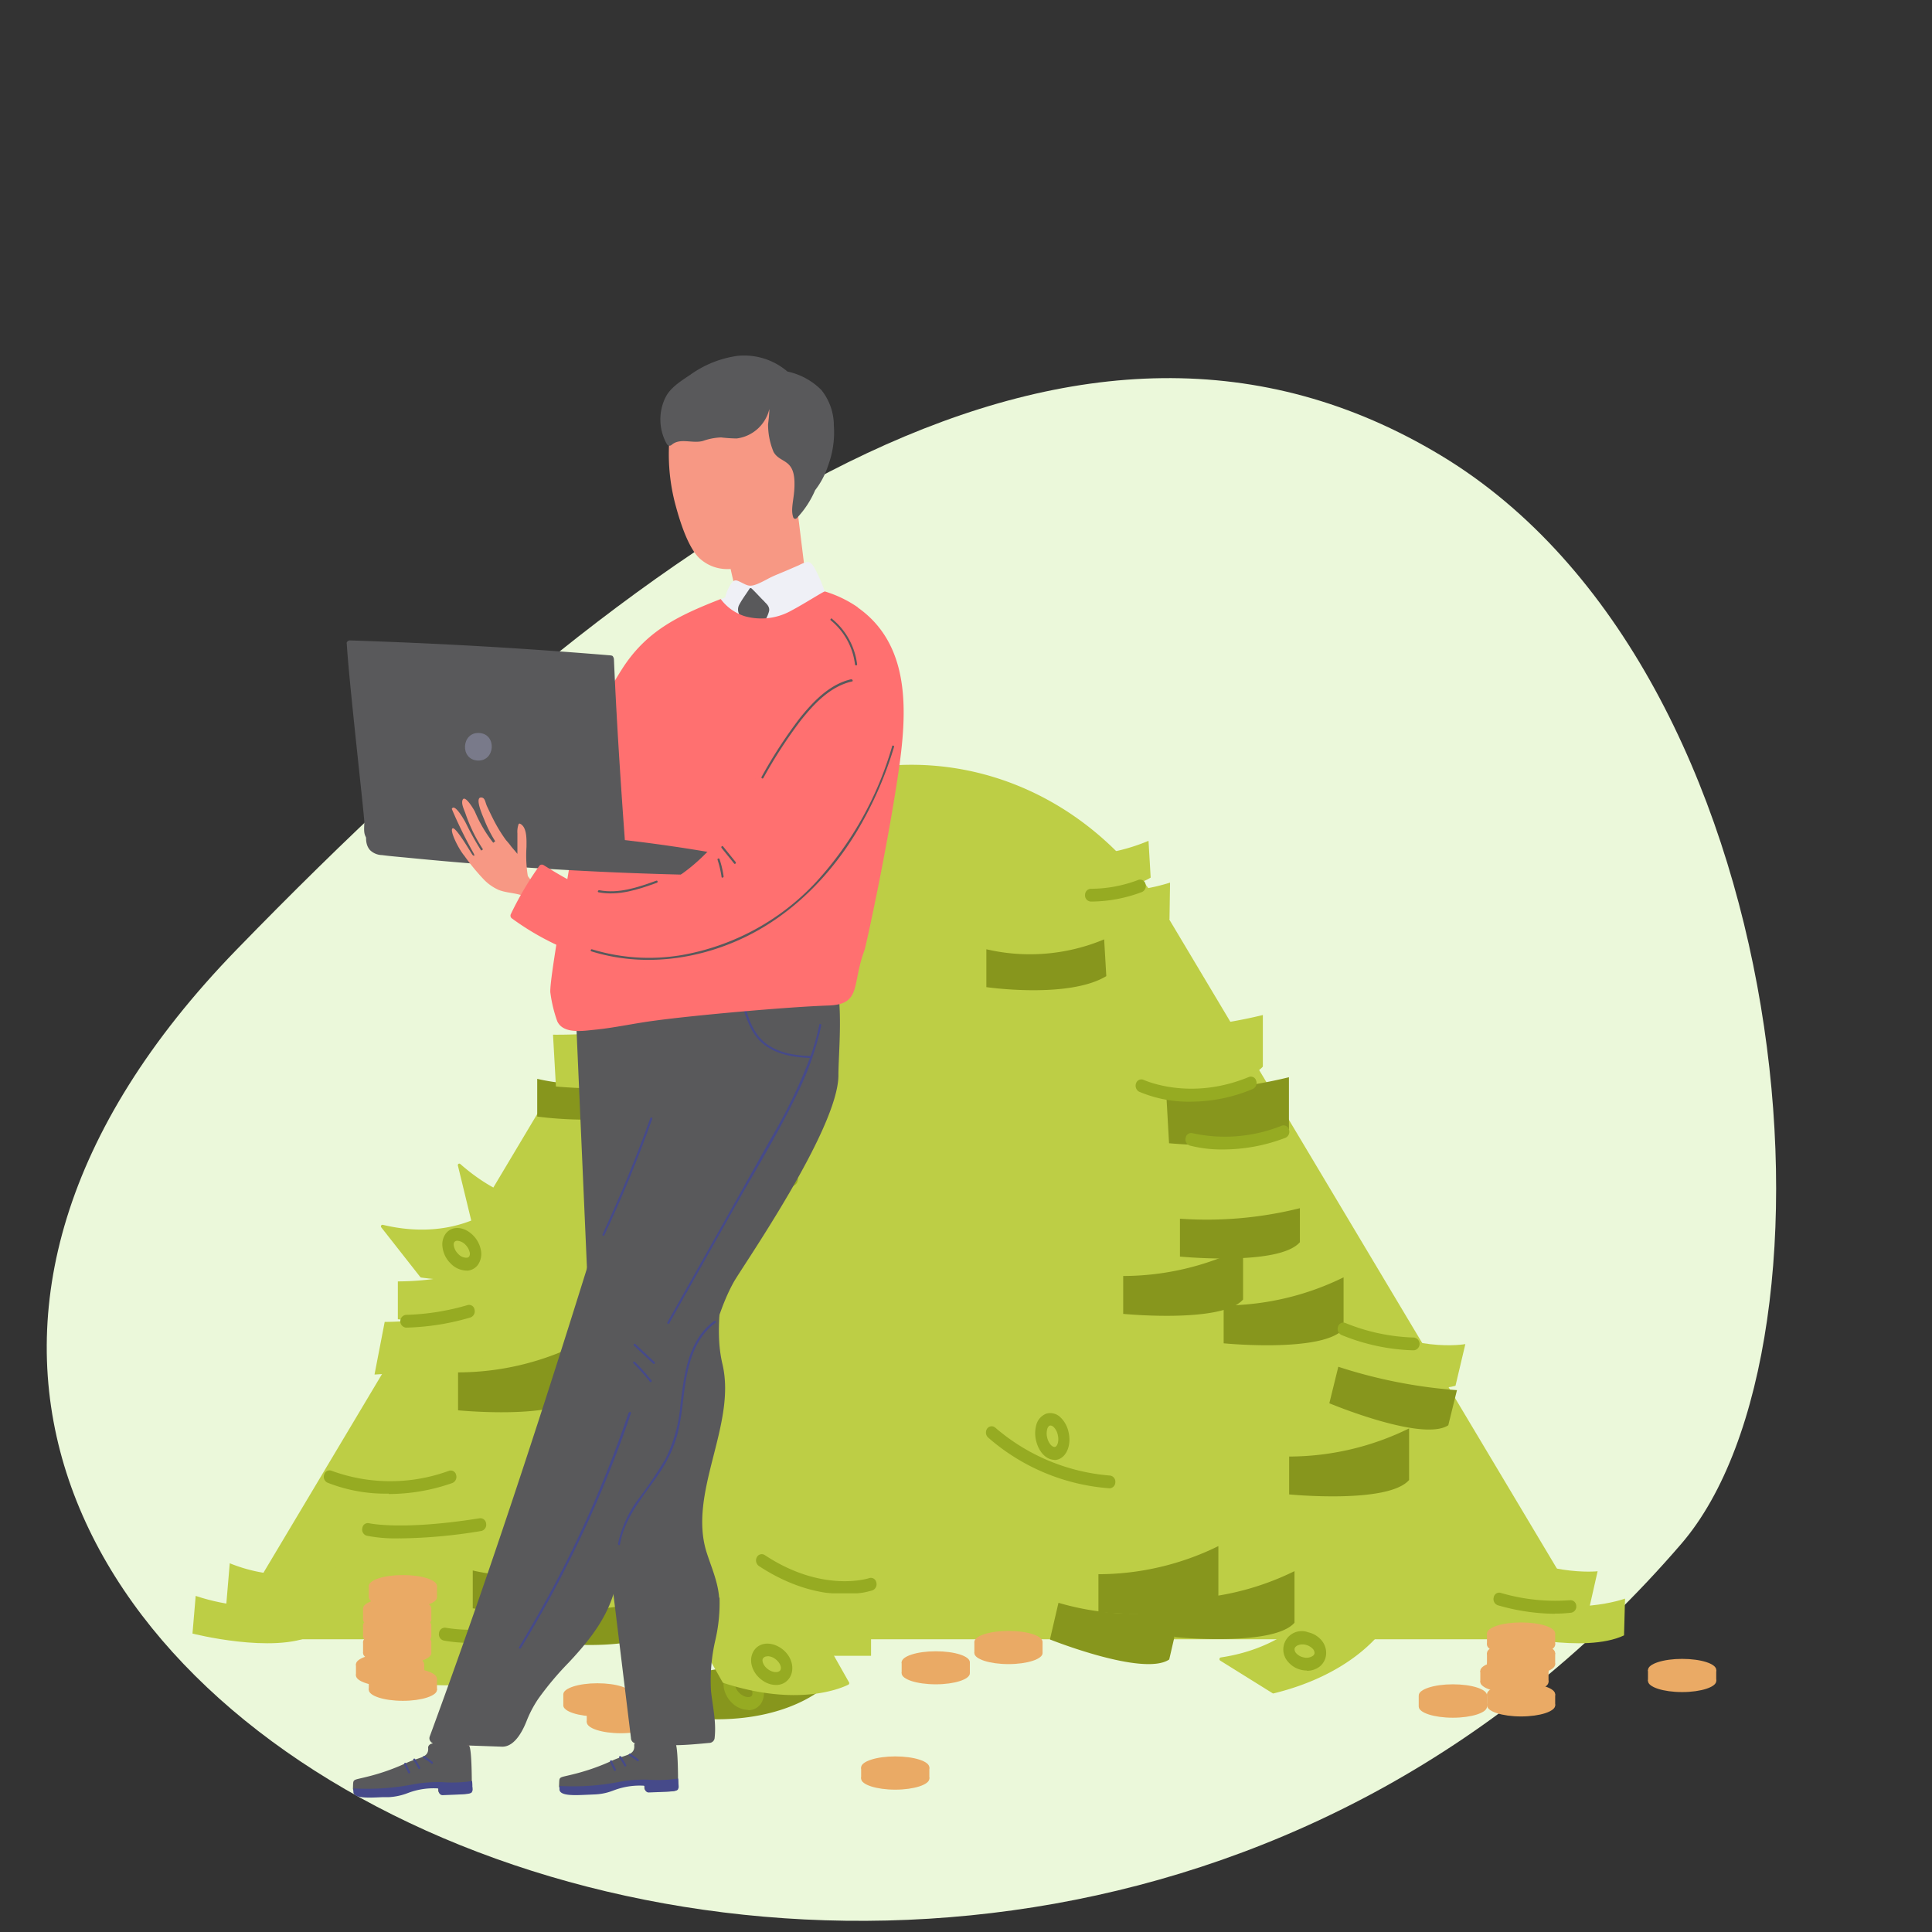 <svg id="Layer_1" data-name="Layer 1" xmlns="http://www.w3.org/2000/svg" viewBox="0 0 351 351"><rect x="0" y="0" width="351" height="351" fill="#333333" stroke="none"/><defs><style>.cls-1{fill:#ebf8da;}.cls-2{fill:#bdce45;}.cls-3{fill:#96ab22;}.cls-4{fill:#87961d;}.cls-5{fill:#eaaa65;}.cls-6{fill:#f79884;}.cls-7{fill:#59595b;}.cls-8{fill:#464a8a;}.cls-9{fill:#eff0f6;}.cls-10{fill:#ff7070;}.cls-11{fill:#797a8a;}</style></defs><title>finanzen_illustrations_2019_48</title><path class="cls-1" d="M305.45,280.48c31.32-36.37,21.76-158.27-43.63-197.71S122.1,91.09,43,172.51C-85.15,304.41,175.45,431.48,305.45,280.48Z"/><path class="cls-2" d="M118.77,166.92,42.33,295a1.83,1.83,0,0,0,1.34,2.82H287.5a1.83,1.83,0,0,0,1.34-2.82l-76.44-128c-22.33-37.41-71.3-37.41-93.63,0Z"/><path class="cls-3" d="M72.7,279.48a27.33,27.33,0,0,1-6.09-.48,1.15,1.15,0,0,1-.78-1.38,1,1,0,0,1,1.22-.88c.06,0,5.93,1.36,20.11-.91a1.06,1.06,0,0,1,1.16,1,1.15,1.15,0,0,1-.87,1.31,94.85,94.85,0,0,1-14.75,1.35Z"/><path class="cls-3" d="M153.42,289.62c-3.76,0-9.29-1-15.56-5.12a1.25,1.25,0,0,1-.36-1.59,1,1,0,0,1,1.41-.41c10.55,7,18.94,4.23,19,4.21a1,1,0,0,1,1.29.76,1.19,1.19,0,0,1-.67,1.45,16.5,16.5,0,0,1-5.13.7Z"/><path class="cls-3" d="M201.58,270.39a37.66,37.66,0,0,1-22.09-9.25,1.25,1.25,0,0,1-.12-1.63,1,1,0,0,1,1.45-.14,36.27,36.27,0,0,0,20.81,8.7,1.12,1.12,0,0,1,1,1.22,1.1,1.1,0,0,1-1,1.1Z"/><polygon class="cls-2" points="158.25 289.47 158.25 300.82 137.25 300.82 137.25 289.47 158.25 289.47 158.25 289.47"/><path class="cls-4" d="M105,244.23v9.37c-3.8,4.39-21.78,2.62-21.78,2.62v-6.89a49.45,49.45,0,0,0,21.78-5.1Z"/><path class="cls-4" d="M256,259.51v9.37c-3.8,4.39-21.79,2.62-21.79,2.62v-6.88A49.56,49.56,0,0,0,256,259.51Z"/><path class="cls-4" d="M225.84,226.71v9.38c-3.8,4.38-21.78,2.61-21.78,2.61v-6.88a49.49,49.49,0,0,0,21.78-5.11Z"/><path class="cls-4" d="M244.1,232.06v9.38c-3.81,4.38-21.79,2.61-21.79,2.61v-6.88a49.56,49.56,0,0,0,21.79-5.11Z"/><path class="cls-4" d="M200.6,170.67l.39,6.67c-6.87,4.16-21.79,2-21.79,2v-6.88a34.9,34.9,0,0,0,21.4-1.8Z"/><path class="cls-4" d="M119,194.18l.39,6.67c-6.87,4.16-21.79,2-21.79,2V196a34.81,34.81,0,0,0,21.4-1.8Z"/><path class="cls-4" d="M120,289.62l.39,6.68c-6.87,4.15-21.79,2-21.79,2v-6.88a34.81,34.81,0,0,0,21.4-1.8Z"/><path class="cls-4" d="M107.29,283.53l.39,6.67c-6.87,4.16-21.79,2-21.79,2v-6.88a34.81,34.81,0,0,0,21.4-1.8Z"/><path class="cls-2" d="M208.66,152.77l.39,6.67c-6.87,4.15-21.79,2-21.79,2v-6.89a34.86,34.86,0,0,0,21.4-1.79Z"/><path class="cls-2" d="M212.57,160.33l-.1,6.69c-7.15,3.51-21.86,0-21.86,0l.51-6.86a34.65,34.65,0,0,0,21.45.19Z"/><path class="cls-2" d="M154.9,141.17l.39,6.68c-6.87,4.15-21.78,2-21.78,2V143a34.79,34.79,0,0,0,21.39-1.8Z"/><path class="cls-2" d="M145.55,148.15l.39,6.67c-6.87,4.16-21.78,2-21.78,2V150a34.79,34.79,0,0,0,21.39-1.8Z"/><path class="cls-2" d="M266.22,244.19l-1.79,7.57c-7.88,2.25-21.36-5.36-21.36-5.36l2.23-7.67c10.82,7.32,20.92,5.46,20.92,5.46Z"/><path class="cls-2" d="M290.25,285.46l-1.47,6.48c-7.68,1.56-21.27-5.69-21.27-5.69l1.9-6.54c10.95,6.88,20.84,5.75,20.84,5.75Z"/><path class="cls-2" d="M295.23,290.43l-.18,6.68c-7.19,3.41-21.85-.33-21.85-.33l.58-6.84c12,4,21.45.49,21.45.49Z"/><path class="cls-2" d="M57,290.43l-.18,6.68c-7.19,3.41-21.85-.33-21.85-.33l.58-6.84c12,4,21.45.49,21.45.49Z"/><path class="cls-2" d="M63.23,284.09l-.31,8.21c-7.27,4.35-21.89.13-21.89.13l.71-8.42a28.85,28.85,0,0,0,21.49.08Z"/><path class="cls-4" d="M214.52,292.42l-2.1,9.07c-4.66,3.17-21.67-3.64-21.67-3.64l1.55-6.66a48.55,48.55,0,0,0,22.22,1.23Z"/><path class="cls-4" d="M235.18,285.44v9.37c-3.8,4.39-21.78,2.62-21.78,2.62v-6.89a49.45,49.45,0,0,0,21.78-5.1Z"/><path class="cls-4" d="M221.35,280.88v9.38c-3.81,4.38-21.79,2.61-21.79,2.61V286a49.56,49.56,0,0,0,21.79-5.11Z"/><path class="cls-2" d="M94.07,227.69v9.38c-3.8,4.38-21.79,2.61-21.79,2.61V232.8a49.4,49.4,0,0,0,21.79-5.11Z"/><path class="cls-2" d="M91.67,235.05v9.38c-3.8,4.38-23.63,5.29-23.63,5.29l1.85-9.56a49.49,49.49,0,0,0,21.78-5.11Z"/><path class="cls-2" d="M122.78,185.4v9.38c-3.8,4.39-21.78,2.61-21.78,2.61l-.53-9.41a91.5,91.5,0,0,0,22.31-2.58Z"/><path class="cls-2" d="M229.43,184.41v9.37c-3.8,4.39-21.78,2.61-21.78,2.61l-.53-9.41a91.79,91.79,0,0,0,22.31-2.57Z"/><path class="cls-4" d="M234.17,195.71v9.38c-3.8,4.38-21.78,2.61-21.78,2.61l-.53-9.41a91.5,91.5,0,0,0,22.31-2.58Z"/><path class="cls-4" d="M236.16,219.5v6.18c-3.8,4.38-21.79,2.61-21.79,2.61v-6.88a69.78,69.78,0,0,0,21.79-1.91Z"/><path class="cls-4" d="M264.7,252.54l-1.58,6.4c-4.7,3.08-21.61-4-21.61-4l1.63-6.63a91.27,91.27,0,0,0,21.56,4.25Z"/><path class="cls-3" d="M73.74,241.2a1.17,1.17,0,0,1,0-2.32,43.69,43.69,0,0,0,11.19-1.77,1,1,0,0,1,1.28.81,1.19,1.19,0,0,1-.73,1.43,44.77,44.77,0,0,1-11.74,1.85Z"/><path class="cls-3" d="M70.61,271.36a28.67,28.67,0,0,1-11.13-2,1.19,1.19,0,0,1-.57-1.5,1,1,0,0,1,1.34-.65,31,31,0,0,0,21.32,0,1,1,0,0,1,1.3.76,1.21,1.21,0,0,1-.69,1.46,35,35,0,0,1-11.57,2Z"/><path class="cls-3" d="M124.81,221.82a19.87,19.87,0,0,1-2.3-.12,1.16,1.16,0,0,1-.89-1.3,1.06,1.06,0,0,1,1.15-1c.1,0,10,1.3,20.61-6.14a1,1,0,0,1,1.42.36,1.26,1.26,0,0,1-.32,1.61,34.55,34.55,0,0,1-19.67,6.6Z"/><path class="cls-2" d="M98.5,228l-7.29-9.28a.24.24,0,0,0-.36,0c-1.24,1.07-8.63,6.83-21.3,3.8a.29.29,0,0,0-.27.48l7.07,9a.27.27,0,0,0,.17.1c13.43,1.9,20.54-2.6,21.93-3.6a.32.32,0,0,0,0-.45Z"/><path class="cls-2" d="M107.44,230.75l-2.91-11.94a.25.25,0,0,0-.3-.21c-1.54.34-10.43,1.85-20.62-7.14a.27.27,0,0,0-.42.3L86,223.32a.36.36,0,0,0,.12.18c11.3,8.36,19.46,7.84,21.1,7.63a.3.3,0,0,0,.22-.38Z"/><path class="cls-3" d="M83.1,225.42a.66.66,0,0,0-.54.22.77.77,0,0,0-.13.54,2.65,2.65,0,0,0,.81,1.62,2,2,0,0,0,1.53.7.61.61,0,0,0,.46-.21,1,1,0,0,0,.1-.79,2.86,2.86,0,0,0-.78-1.37,2.23,2.23,0,0,0-1.45-.71Zm1.59,5.41a4.09,4.09,0,0,1-2.82-1.29,5,5,0,0,1-1.5-3.21A3.29,3.29,0,0,1,81,224.1c1.13-1.44,3.28-1.31,4.9.29A5.11,5.11,0,0,1,87.34,227a3.45,3.45,0,0,1-.56,2.85,2.6,2.6,0,0,1-1.88,1Z"/><path class="cls-3" d="M190.85,259a.23.23,0,0,0-.12,0c-.27.08-.42.45-.47.61a3.17,3.17,0,0,0,0,1.62c.28,1.11,1,1.77,1.44,1.63s.74-1.13.46-2.24a2.75,2.75,0,0,0-.76-1.38.92.92,0,0,0-.55-.26Zm.72,6.22c-1.42,0-2.79-1.33-3.3-3.34a5.68,5.68,0,0,1,0-3,3,3,0,0,1,1.84-2.06,2.63,2.63,0,0,1,2.53.66,5.17,5.17,0,0,1,1.46,2.57c.59,2.33-.24,4.57-1.88,5.1a2.49,2.49,0,0,1-.7.11Z"/><path class="cls-3" d="M131.46,212.28l-.12,0a.9.9,0,0,0-.46.61,3.09,3.09,0,0,0,0,1.63c.28,1.1,1,1.76,1.44,1.62s.75-1.13.47-2.23a2.88,2.88,0,0,0-.77-1.39,1,1,0,0,0-.55-.26Zm.72,6.22c-1.42,0-2.79-1.33-3.29-3.33a5.62,5.62,0,0,1,0-3,3,3,0,0,1,1.84-2.05,2.6,2.6,0,0,1,2.53.66,5.11,5.11,0,0,1,1.46,2.56c.59,2.33-.24,4.57-1.88,5.1a2.13,2.13,0,0,1-.7.11Z"/><path class="cls-4" d="M149.8,306l-8-8.49a.23.23,0,0,0-.35,0c-1.16,1.2-8.05,7.69-20.91,6a.3.3,0,0,0-.23.5l7.77,8.22a.31.31,0,0,0,.18.09c13.53.52,20.24-4.7,21.55-5.84a.32.32,0,0,0,0-.45Z"/><path class="cls-3" d="M134.51,307.74c.86.7,1.82.73,2.11.29a1.12,1.12,0,0,0,0-.84,2.8,2.8,0,0,0-.91-1.33,2.22,2.22,0,0,0-1.64-.56.64.64,0,0,0-.47.27,1.08,1.08,0,0,0,0,.84,2.82,2.82,0,0,0,.92,1.33Zm1.42,2.91a4.24,4.24,0,0,1-2.64-1,5.14,5.14,0,0,1-1.66-2.48,3.55,3.55,0,0,1,.33-2.93,2.72,2.72,0,0,1,1.82-1.2,4,4,0,0,1,3.18,1,5.16,5.16,0,0,1,1.66,2.47,3.57,3.57,0,0,1-.33,2.94,2.77,2.77,0,0,1-2.36,1.25Z"/><path class="cls-2" d="M154.24,305.63l-6.05-10.7a.27.27,0,0,0-.36-.11c-1.41.87-9.7,5.35-22.08,0-.25-.11-.48.19-.34.44l5.86,10.35a.31.31,0,0,0,.16.14c13.31,4.34,21.14,1.08,22.69.32a.32.32,0,0,0,.12-.45Z"/><path class="cls-3" d="M139.44,300.93a.9.9,0,0,0-.84.39c-.25.48.16,1.46,1.08,2.05s1.88.51,2.12,0-.16-1.46-1.08-2.06a2.41,2.41,0,0,0-1.28-.42Zm1.52,5.19a4.22,4.22,0,0,1-2.31-.74c-1.9-1.23-2.71-3.52-1.84-5.22s3-2.05,4.94-.82,2.71,3.53,1.84,5.23a2.86,2.86,0,0,1-2.63,1.55Z"/><path class="cls-2" d="M251.41,295.31l-9.87-6.14a.25.25,0,0,0-.36.09c-.87,1.51-6.24,9.91-19.39,11.86a.32.32,0,0,0-.11.57l9.55,5.95a.24.24,0,0,0,.2,0c13.53-3.32,19-10.4,20.06-11.9a.33.33,0,0,0-.08-.46Z"/><path class="cls-3" d="M236.63,298.75c-.77,0-1.36.36-1.44.8a1.08,1.08,0,0,0,.28.78,2.43,2.43,0,0,0,1.33.77,2.11,2.11,0,0,0,1.69-.25.77.77,0,0,0,.33-.47,1.08,1.08,0,0,0-.28-.78,2.62,2.62,0,0,0-1.91-.85Zm.76,4.74A4.43,4.43,0,0,1,234,301.9a3.34,3.34,0,0,1,3.67-5.35,4.43,4.43,0,0,1,2.43,1.47,3.53,3.53,0,0,1,.79,2.82,3.18,3.18,0,0,1-1.22,2,3.75,3.75,0,0,1-2.24.7Z"/><path class="cls-2" d="M103.89,292.21l-1.38,10.52C91.36,307.39,76.68,306,76.68,306V294.66l27.21-2.45Z"/><path class="cls-3" d="M85.39,298.47a26.79,26.79,0,0,1-4.77-.42,1.15,1.15,0,0,1-.86-1.33,1.07,1.07,0,0,1,1.18-1,27.38,27.38,0,0,0,15.43-1.91,1,1,0,0,1,1.36.59A1.21,1.21,0,0,1,97.2,296a28.78,28.78,0,0,1-11.81,2.51Z"/><path class="cls-5" d="M119,312.89c0-1.13-2.78-2-6.2-2s-6.19.9-6.19,2,2.77,2,6.19,2,6.2-.91,6.2-2Z"/><path class="cls-5" d="M119,310.86c0-1.13-2.78-2-6.2-2s-6.19.9-6.19,2,2.77,2,6.19,2,6.2-.91,6.2-2Z"/><polygon class="cls-5" points="118.99 312.89 106.6 312.89 106.6 310.86 118.99 310.86 118.99 312.89 118.99 312.89"/><path class="cls-5" d="M311.8,305.41c0-1.12-2.78-2-6.2-2s-6.19.91-6.19,2,2.77,2,6.19,2,6.2-.91,6.2-2Z"/><path class="cls-5" d="M311.8,303.38c0-1.12-2.78-2-6.2-2s-6.19.91-6.19,2,2.77,2,6.19,2,6.2-.91,6.2-2Z"/><polygon class="cls-5" points="311.8 305.41 299.4 305.41 299.4 303.38 311.8 303.38 311.8 305.41 311.8 305.41"/><path class="cls-5" d="M114.73,309.84c0-1.12-2.77-2-6.2-2s-6.19.91-6.19,2,2.77,2,6.19,2,6.2-.91,6.2-2Z"/><path class="cls-5" d="M114.73,307.81c0-1.12-2.77-2-6.2-2s-6.19.91-6.19,2,2.77,2,6.19,2,6.2-.91,6.2-2Z"/><polygon class="cls-5" points="114.73 309.84 102.34 309.84 102.34 307.81 114.73 307.81 114.73 309.84 114.73 309.84"/><path class="cls-5" d="M79.39,307c0-1.12-2.77-2-6.2-2S67,305.9,67,307s2.77,2,6.19,2,6.2-.91,6.2-2Z"/><path class="cls-5" d="M79.39,305c0-1.12-2.77-2-6.2-2s-6.19.91-6.19,2,2.77,2,6.19,2,6.2-.91,6.2-2Z"/><polygon class="cls-5" points="79.39 307.02 67 307.02 67 304.99 79.39 304.99 79.39 307.02 79.39 307.02"/><path class="cls-5" d="M77.07,304.39c0-1.12-2.78-2-6.2-2s-6.2.91-6.2,2,2.78,2,6.2,2,6.2-.9,6.2-2Z"/><path class="cls-5" d="M77.07,302.36c0-1.12-2.78-2-6.2-2s-6.2.91-6.2,2,2.78,2,6.2,2,6.2-.9,6.2-2Z"/><polygon class="cls-5" points="77.07 304.39 64.67 304.39 64.67 302.36 77.07 302.36 77.07 304.39 77.07 304.39"/><path class="cls-5" d="M78.36,300.33c0-1.12-2.78-2-6.2-2s-6.2.91-6.2,2,2.78,2,6.2,2,6.2-.91,6.2-2Z"/><path class="cls-5" d="M78.36,298.3c0-1.12-2.78-2-6.2-2s-6.2.91-6.2,2,2.78,2,6.2,2,6.2-.91,6.2-2Z"/><polygon class="cls-5" points="78.36 300.33 65.96 300.33 65.96 298.3 78.36 298.3 78.36 300.33 78.36 300.33"/><path class="cls-5" d="M78.36,297.29c0-1.12-2.78-2-6.2-2s-6.2.91-6.2,2,2.78,2,6.2,2,6.2-.91,6.2-2Z"/><path class="cls-5" d="M78.36,295.26c0-1.13-2.78-2-6.2-2s-6.2.91-6.2,2,2.78,2,6.2,2,6.2-.91,6.2-2Z"/><polygon class="cls-5" points="78.36 297.29 65.96 297.29 65.96 295.26 78.36 295.26 78.36 297.29 78.36 297.29"/><path class="cls-5" d="M78.36,294.24c0-1.12-2.78-2-6.2-2s-6.2.91-6.2,2,2.78,2,6.2,2,6.2-.91,6.2-2Z"/><path class="cls-5" d="M78.36,292.21c0-1.12-2.78-2-6.2-2s-6.2.91-6.2,2,2.78,2,6.2,2,6.2-.91,6.2-2Z"/><polygon class="cls-5" points="78.36 294.24 65.96 294.24 65.96 292.21 78.36 292.21 78.36 294.24 78.36 294.24"/><path class="cls-5" d="M79.39,290.18c0-1.12-2.77-2-6.2-2s-6.19.91-6.19,2,2.77,2,6.19,2,6.2-.91,6.2-2Z"/><path class="cls-5" d="M79.39,288.15c0-1.12-2.77-2-6.2-2s-6.19.91-6.19,2,2.77,2,6.19,2,6.2-.91,6.2-2Z"/><polygon class="cls-5" points="79.39 290.18 67 290.18 67 288.15 79.39 288.15 79.39 290.18 79.39 290.18"/><path class="cls-5" d="M282.54,309.84c0-1.12-2.77-2-6.2-2s-6.19.91-6.19,2,2.77,2,6.19,2,6.2-.91,6.2-2Z"/><path class="cls-5" d="M282.54,307.81c0-1.12-2.77-2-6.2-2s-6.19.91-6.19,2,2.77,2,6.19,2,6.2-.91,6.2-2Z"/><polygon class="cls-5" points="282.54 309.84 270.15 309.84 270.15 307.81 282.54 307.81 282.54 309.84 282.54 309.84"/><path class="cls-5" d="M270.15,310.07c0-1.12-2.78-2-6.2-2s-6.19.91-6.19,2,2.77,2,6.19,2,6.2-.91,6.2-2Z"/><path class="cls-5" d="M270.15,308c0-1.12-2.78-2-6.2-2s-6.19.91-6.19,2,2.77,2,6.19,2,6.2-.91,6.2-2Z"/><polygon class="cls-5" points="270.15 310.07 257.75 310.07 257.75 308.04 270.15 308.04 270.15 310.07 270.15 310.07"/><path class="cls-5" d="M168.84,323.14c0-1.13-2.78-2-6.2-2s-6.19.91-6.19,2,2.77,2,6.19,2,6.2-.91,6.2-2Z"/><path class="cls-5" d="M168.84,321.1c0-1.12-2.78-2-6.2-2s-6.19.91-6.19,2,2.77,2,6.19,2,6.2-.91,6.2-2Z"/><polygon class="cls-5" points="168.84 323.13 156.45 323.13 156.45 321.11 168.84 321.11 168.84 323.13 168.84 323.13"/><path class="cls-5" d="M176.2,304c0-1.13-2.77-2-6.19-2s-6.2.9-6.2,2,2.77,2,6.2,2,6.19-.91,6.19-2Z"/><path class="cls-5" d="M176.2,302c0-1.13-2.77-2-6.19-2s-6.2.9-6.2,2,2.77,2,6.2,2,6.19-.91,6.19-2Z"/><polygon class="cls-5" points="176.2 303.98 163.81 303.98 163.81 301.95 176.2 301.95 176.2 303.98 176.2 303.98"/><path class="cls-5" d="M189.41,300.33c0-1.12-2.77-2-6.19-2s-6.2.91-6.2,2,2.78,2,6.2,2,6.19-.91,6.19-2Z"/><path class="cls-5" d="M189.41,298.3c0-1.12-2.77-2-6.19-2s-6.2.91-6.2,2,2.78,2,6.2,2,6.19-.91,6.19-2Z"/><polygon class="cls-5" points="189.41 300.33 177.02 300.33 177.02 298.3 189.41 298.3 189.41 300.33 189.41 300.33"/><path class="cls-5" d="M281.33,305.58c0-1.12-2.77-2-6.19-2s-6.2.91-6.2,2,2.78,2,6.2,2,6.19-.9,6.19-2Z"/><path class="cls-5" d="M281.33,303.55c0-1.12-2.77-2-6.19-2s-6.2.91-6.2,2,2.78,2,6.2,2,6.19-.9,6.19-2Z"/><polygon class="cls-5" points="281.33 305.58 268.94 305.58 268.94 303.55 281.33 303.55 281.33 305.58 281.33 305.58"/><path class="cls-5" d="M282.54,302.36c0-1.12-2.77-2-6.2-2s-6.19.91-6.19,2,2.77,2,6.19,2,6.2-.9,6.2-2Z"/><path class="cls-5" d="M282.54,300.33c0-1.12-2.77-2-6.2-2s-6.19.91-6.19,2,2.77,2,6.19,2,6.2-.91,6.2-2Z"/><polygon class="cls-5" points="282.54 302.36 270.15 302.36 270.15 300.33 282.54 300.33 282.54 302.36 282.54 302.36"/><path class="cls-5" d="M282.54,298.79c0-1.12-2.77-2-6.2-2s-6.19.91-6.19,2,2.77,2,6.19,2,6.2-.9,6.2-2Z"/><path class="cls-5" d="M282.54,296.76c0-1.12-2.77-2-6.2-2s-6.19.91-6.19,2,2.77,2,6.19,2,6.2-.9,6.2-2Z"/><polygon class="cls-5" points="282.54 298.79 270.15 298.79 270.15 296.76 282.54 296.76 282.54 298.79 282.54 298.79"/><path class="cls-3" d="M131.67,159.67a22.81,22.81,0,0,1-4.58-.45,1.16,1.16,0,0,1-.82-1.36,1,1,0,0,1,1.2-.92,24.54,24.54,0,0,0,8.71,0,1,1,0,0,1,1.2.92,1.16,1.16,0,0,1-.82,1.36,26.47,26.47,0,0,1-4.89.45Z"/><path class="cls-3" d="M120.2,209.43a22.17,22.17,0,0,1-4.58-.45,1.15,1.15,0,0,1-.82-1.35,1,1,0,0,1,1.2-.93,24,24,0,0,0,8.71,0,1.05,1.05,0,0,1,1.21.93,1.16,1.16,0,0,1-.83,1.35,25.37,25.37,0,0,1-4.89.45Z"/><path class="cls-3" d="M140.18,153.19a34.13,34.13,0,0,1-6.16-.94,1.15,1.15,0,0,1-.82-1.35,1,1,0,0,1,1.2-.93,52.53,52.53,0,0,0,5.79.9,1.17,1.17,0,0,1,0,2.32Z"/><path class="cls-3" d="M198.57,163.79h-.44a1.11,1.11,0,0,1-1-1.19,1.1,1.1,0,0,1,1.06-1.13,24.34,24.34,0,0,0,8.59-1.6,1,1,0,0,1,1.32.69,1.21,1.21,0,0,1-.61,1.49,26.46,26.46,0,0,1-8.91,1.74Z"/><path class="cls-3" d="M216.36,200.15a23,23,0,0,1-9.42-1.82,1.24,1.24,0,0,1-.54-1.53,1,1,0,0,1,1.36-.61c.08,0,8.37,3.93,19.14-.53a1,1,0,0,1,1.32.69,1.2,1.2,0,0,1-.61,1.49,29.23,29.23,0,0,1-11.25,2.31Z"/><path class="cls-3" d="M222.25,208.83a23.25,23.25,0,0,1-6.1-.71,1.17,1.17,0,0,1-.74-1.41,1,1,0,0,1,1.26-.83,27.67,27.67,0,0,0,16.2-1.37,1,1,0,0,1,1.31.73,1.19,1.19,0,0,1-.64,1.47,31.61,31.61,0,0,1-11.29,2.12Z"/><path class="cls-3" d="M256.68,245.32a37,37,0,0,1-13-2.8,1.21,1.21,0,0,1-.59-1.5,1,1,0,0,1,1.34-.66A35.51,35.51,0,0,0,256.89,243a1.17,1.17,0,0,1,0,2.32Z"/><path class="cls-3" d="M282.47,293.19a38.31,38.31,0,0,1-10.38-1.56,1.19,1.19,0,0,1-.71-1.44,1,1,0,0,1,1.27-.8,35.05,35.05,0,0,0,12.58,1.33,1.06,1.06,0,0,1,1.14,1,1.13,1.13,0,0,1-.92,1.27,25,25,0,0,1-3,.17Z"/><path class="cls-6" d="M118.18,299.55c-1.09.27-.74,0-1.55.84a1.26,1.26,0,0,0-.24.46,1.07,1.07,0,0,0-1,1.27c.87,6.3.88,12.69,2,19a1.28,1.28,0,0,0,1.64,1.11,8.74,8.74,0,0,0,2.44-1.18c.38-.19.86-2.7.82-3.09-.23-3.22-1.35-14.06-1.89-17.28-.14-.83-1.35-1.31-2.18-1.09Z"/><path class="cls-7" d="M122.72,316.64c-1.51-.23-4.85-.29-6.5-.35-.73,0-1,.49-1,.74.19,1.9-1.54,1.71-3.9,2.79a38.82,38.82,0,0,1-7.13,2.51c-2.84.73-2.53.29-2.62,2.09-.06,1.28,2.83,1.18,5.18,1.13h1.11a10.59,10.59,0,0,0,3.25-.54l.58-.19a13.29,13.29,0,0,1,5.17-.6.21.21,0,0,1,.21.17c0,.19,0,.29,0,.49a.68.68,0,0,0,.67.6l2.29,0c1.44,0,2.8,0,3-.37s.15-.47.16-.88c0-1.1,0-7.48-.56-7.56Z"/><path class="cls-8" d="M116,319.65a12.24,12.24,0,0,0-1.44-1c-.21-.14-.46.17-.24.3a13.6,13.6,0,0,1,1.44,1c.2.16.43-.14.24-.31Zm-3.16-.52c-.14-.2-.48,0-.34.19a13.35,13.35,0,0,1,.94,1.53c.11.22.45,0,.33-.19a12,12,0,0,0-.93-1.53Zm-1.67.77c-.1-.23-.43,0-.33.19q.34.78.72,1.56c.11.22.45,0,.34-.19-.25-.52-.5-1-.73-1.56Z"/><path class="cls-8" d="M123.26,324.2a10.64,10.64,0,0,0-.06-1.08,24.45,24.45,0,0,1-5.34.21,24.66,24.66,0,0,0-5.22.37,43.55,43.55,0,0,1-11,.76c0,.17,0,.37,0,.6,0,1.29,2.87,1.1,5.22,1l1.1-.05a10.24,10.24,0,0,0,3.24-.63l.57-.21a13.21,13.21,0,0,1,5.15-.75.21.21,0,0,1,.21.16c0,.19,0,.3.07.49a.66.66,0,0,0,.68.58l2.28-.09c1.45-.07,2.81-.09,3-.46s.13-.47.12-.88Z"/><path class="cls-7" d="M130.65,290.25c-.22-2.85-1.36-5.4-2.23-8.08-3.55-10.92,5.43-23.22,2.84-34.31-1.38-5.87-.1-10.53-.34-16.65s1.18-12,2.52-17.9c2.32-10.15,4.53-21.65-1.71-30.91a16.81,16.81,0,0,0-11.85-7.62,20.06,20.06,0,0,0-13.83,3.91,1,1,0,0,0-1.65.64l2.37,54.09c.39,8.9.7,17.81,1.42,26.7.7,8.65,1.76,17.27,2.81,25.88l3.63,29.75a1,1,0,0,0,1,1c6.6.33,6.62.53,13.21-.1a1,1,0,0,0,1-1c.31-2.88-.37-5.63-.67-8.48a32.6,32.6,0,0,1,.81-9.28,29.76,29.76,0,0,0,.74-7.64Z"/><path class="cls-6" d="M88.77,300.29c-1.1-.21-.66-.34-1.75.12a1,1,0,0,0-.42.31,1.07,1.07,0,0,0-1.47.7c-1.88,6.08-4.58,11.87-6.24,18a1.27,1.27,0,0,0,1,1.69,8.8,8.8,0,0,0,2.71,0c.42,0,1.92-2.08,2.06-2.45,1.15-3,4.74-13.31,5.61-16.45.22-.81-.67-1.76-1.52-1.92Z"/><path class="cls-7" d="M85.27,317.09c-1.51-.23-4.84-.29-6.49-.35-.74,0-1,.49-1,.74.18,1.9-1.55,1.71-3.91,2.79a38.68,38.68,0,0,1-7.12,2.51c-2.84.73-2.54.29-2.63,2.09-.06,1.29,2.83,1.18,5.18,1.13h1.11a10.71,10.71,0,0,0,3.26-.54l.57-.19a13.32,13.32,0,0,1,5.17-.6c.09,0,.2.07.21.17s0,.3,0,.49a.66.66,0,0,0,.67.6l2.28,0c1.45,0,2.8,0,3-.36s.14-.48.15-.88c0-1.11,0-7.49-.56-7.57Z"/><path class="cls-8" d="M78.6,320.11a11.37,11.37,0,0,0-1.45-1.05c-.21-.13-.45.17-.24.3a13.72,13.72,0,0,1,1.45,1.05c.19.16.43-.14.24-.3Zm-3.16-.53c-.15-.2-.48,0-.34.19A12,12,0,0,1,76,321.3c.11.22.45,0,.34-.19a14.85,14.85,0,0,0-.93-1.53Zm-1.67.78c-.1-.23-.44,0-.34.18.23.53.48,1,.73,1.56.11.22.44,0,.33-.19-.25-.51-.49-1-.72-1.55Z"/><path class="cls-8" d="M85.82,324.65c0-.33,0-.7-.06-1.08a23.85,23.85,0,0,1-5.34.21,24.61,24.61,0,0,0-5.22.37,43.62,43.62,0,0,1-11,.76v.6c0,1.29,2.87,1.1,5.21,1l1.11,0a11.28,11.28,0,0,0,3.24-.63l.56-.21a13.11,13.11,0,0,1,5.16-.76.22.22,0,0,1,.21.16c0,.19,0,.3.06.49a.66.66,0,0,0,.69.58l2.28-.09c1.44-.07,2.8-.09,3-.45s.14-.48.13-.89Z"/><path class="cls-7" d="M148,171.55c-2.67-1.43-7.84,5.53-10.79,5.64a83,83,0,0,0-12.37,1.47l.33-1.08c.43-1.43-1.84-1.94-2.27-.51C112,213.34,101,249.63,88.72,285.49q-5.16,15.06-10.65,30c-.28.77.53,1.39,1.19,1.42l11.91.42c2.61.1,4.13-3.71,4.58-4.86a20.72,20.72,0,0,1,2.06-3.86,56.18,56.18,0,0,1,5.54-6.59c4-4.28,7.42-8.63,8.64-14.46.68-3.26.82-6.6,1.3-9.88a29,29,0,0,1,3.08-9.56c2.89-5.45,7-10.16,9.65-15.73,3-6.29,3.89-13.38,7.3-19.5,1.71-3,19-27.86,19-37.54,0-5.83,1.91-20.51-4.25-23.8Z"/><path class="cls-8" d="M118.14,203.16q-3.86,10.74-8.68,21.08c-.11.22.23.42.33.19q4.86-10.37,8.72-21.17c.08-.24-.29-.34-.37-.1Z"/><path class="cls-8" d="M148.84,186.21a43.34,43.34,0,0,1-1.58,5.65h0c-2.64-.1-5.45-.48-7.69-2-2.55-1.69-3.53-4.54-4.29-7.35a.2.2,0,0,0-.38.1c.77,2.81,1.75,5.67,4.24,7.42,2.31,1.63,5.23,2.06,8,2.18a96.06,96.06,0,0,1-7.08,14.62c-4,7.12-8,14.22-12,21.33l-6.81,12.07c-.13.22.21.42.33.2q6.15-10.9,12.29-21.8c3.86-6.83,8-13.59,11.34-20.7a52.39,52.39,0,0,0,4-11.65c.05-.24-.33-.35-.38-.1Z"/><path class="cls-8" d="M129.74,240c-4.79,3.53-5.45,9.8-6.13,15.26a26.86,26.86,0,0,1-2.73,9.83,80.9,80.9,0,0,1-4.81,7.13,20.93,20.93,0,0,0-3.8,8.25c0,.25.33.35.37.1.94-5.51,5.11-9.56,7.93-14.16a22.68,22.68,0,0,0,3-8.12c.55-3.13.69-6.31,1.42-9.4.76-3.28,2.18-6.52,5-8.56.2-.15,0-.48-.2-.33Z"/><path class="cls-8" d="M118.94,247.47l-3.49-3.28c-.19-.17-.46.1-.28.27l3.49,3.28c.18.18.46-.1.28-.27Z"/><path class="cls-8" d="M118.35,250.77a38.59,38.59,0,0,0-3-3.35c-.18-.18-.45.1-.27.27a41.81,41.81,0,0,1,3,3.35c.16.19.43-.08.28-.27Z"/><path class="cls-8" d="M114.2,256.66a212.36,212.36,0,0,1-14.72,33.58c-1.65,3-3.39,6-5.18,9-.13.21.2.4.33.19A212.73,212.73,0,0,0,111,266.64c1.3-3.26,2.5-6.56,3.63-9.88.08-.24-.29-.34-.38-.1Z"/><path class="cls-6" d="M143,71.51a18.88,18.88,0,0,0-16.32-2.38,1.32,1.32,0,0,1-.44.6c-1.91,1.46-1.12,2-2.84,3.72a1.27,1.27,0,0,1-.81.36,35.64,35.64,0,0,0,.06,17.66c.6,2.24,2.18,8,4.57,10.08,3.34,2.9,7.89,2.06,10.92-.32,5.4-4.26,8.79-9.62,9.35-16.52.52-6.38.82-9.43-4.49-13.2Z"/><path class="cls-6" d="M146.35,104.67l-2.47-20.11c-.16-.75-2.27,2.41-2.82,3A18,18,0,0,1,132.13,93a.84.84,0,0,0-.3.15,1.05,1.05,0,0,0-.88,1.27c.93,4.44,2.29,13,4.19,17.15.49,1.08.39-.68,1.69-.41a12.61,12.61,0,0,0,3.2-.38c1.15-.14,1-.24,2.14-.37s3.82.08,4.66-1.12-.23-3.46-.48-4.62Z"/><path class="cls-7" d="M151.49,77a10.39,10.39,0,0,0-2.26-6.14,12.3,12.3,0,0,0-6.17-3.36A12.09,12.09,0,0,0,134,64.65a19.25,19.25,0,0,0-8.58,3.43c-1.62,1.09-3.67,2.34-4.53,4.16h0l-.06.11a9.1,9.1,0,0,0,.25,8.2c.11.2.21.34.37.39a.56.56,0,0,0,.56-.11c1.53-1.35,3.78-.19,5.7-.72a11,11,0,0,1,3.29-.64,27.08,27.08,0,0,0,2.84.19,7,7,0,0,0,5.93-5.36c0,.94-.12,1.87-.23,2.81a13,13,0,0,0,1,5c1.21,2.14,3.87,1.11,3.8,5.92,0,2.54-.77,4.36-.23,5.94a.38.38,0,0,0,.64.17,17.11,17.11,0,0,0,3.34-5.08,14.79,14.79,0,0,0,2.38-4.54,17.35,17.35,0,0,0,1-7.52Z"/><path class="cls-9" d="M130.85,110.06a21.71,21.71,0,0,1,2.35,6.32c3.74-1,7.55-1.73,11.27-2.79a20.38,20.38,0,0,1,6.12-5.56l.39-.16c-.38-.14-.75-.27-1.13-.39a31.51,31.51,0,0,0-1.58-3.76c-.35-.59-.83-1.75-1.69-1.61a6.2,6.2,0,0,0-1.42.57l-2.06.89c-1.25.55-2.53,1-3.74,1.67-3.14,1.67-3.22,1.28-4.88.48-.59-.28-1-.48-1.49.1a7.45,7.45,0,0,0-1.24,2.72l-1.5.58c.21.31.41.63.6.94Z"/><path class="cls-7" d="M138.89,109.3c-.79-.76-1.47-1.55-2.26-2.31-.21-.21-.37-.19-.48,0-.6.94-1.3,1.85-1.82,2.83a1.82,1.82,0,0,0,0,1.83,10,10,0,0,0,1.61,2.22c.36.4.64.91,1.2.68a5.86,5.86,0,0,0,2.59-3.56c.12-.72-.36-1.2-.84-1.66Z"/><path class="cls-10" d="M155.88,110.36a21.4,21.4,0,0,0-6-2.9c-.05-.16-3.77,2.24-6,3.41a11.15,11.15,0,0,1-8.54,1.09,8.68,8.68,0,0,1-4.4-3.13c-7.68,3-13.54,5.77-18,12.83-6.87,10.85-6.12,14.58-8.77,31.48-1.08,6.89-4.52,25.6-4.17,27.28a24.84,24.84,0,0,0,1.24,5.12c1.09,2.37,4.72,1.75,6.8,1.54,3.59-.35,7.11-1.15,10.68-1.62,7.21-1,24.52-2.54,31.76-2.78,6.11-.2,4.23-3.81,6.58-10.06.22-.58,3.6-15.93,5.76-29.66,1.74-11.12,3.63-25.14-7-32.6Z"/><path class="cls-7" d="M63,116.86c.32,6.22,3.14,30.8,3.19,32.49,0,.92-.22,2.11.39,2.87.12.16,42.06,2.94,45.63,3,.9.11,1.51-.05,1.46-.61-.85-11.38-1.65-23.57-2.13-34.79a1,1,0,0,0-.19-.56c-.07-.18-.5-.2-.76-.22-16.41-1.34-30.5-2.14-47-2.69a.61.61,0,0,0-.63.55Z"/><path class="cls-11" d="M87.07,133.17c-3.23-.21-3.56,4.81-.32,5s3.55-4.82.32-5Z"/><path class="cls-7" d="M131.25,155.76a.6.6,0,0,0-.54-.62A284.25,284.25,0,0,0,97,151.21c-5.58-.31-11.18-.46-16.77-.44-2.79,0-5.59.06-8.38.16a21.4,21.4,0,0,0-4.08.15c0-.2.09-.38.13-.55.16-.72-.94-1.1-1.1-.37-.31,1.38-.61,3.11.42,4.28a3.22,3.22,0,0,0,2.18.91c1.52.2,3,.32,4.57.47q9.31.92,18.66,1.58,18.87,1.35,37.81,1.63a.59.59,0,0,0,.62-.54c0-.91.11-1.82.16-2.73Z"/><path class="cls-6" d="M96.7,160.17a4.06,4.06,0,0,0-.46-.55,5.72,5.72,0,0,1-.35-.48,23.72,23.72,0,0,1-.24-5.27c0-1.2.15-3.6-1.17-4.22a.2.2,0,0,0-.26.07A4.12,4.12,0,0,0,94,151.4q0,1.36,0,2.73c0,.33,0,.65,0,1-.35-.44-.72-.86-1.08-1.28a14.29,14.29,0,0,0-1-1.23,26.76,26.76,0,0,1-2.08-3.35c-.48-.91-.91-1.84-1.35-2.76-.35-.75-.34-1.54-1-1.62-1.39-.17.28,3.49.48,4a23.39,23.39,0,0,0,2,3.95l-.36.27a24.28,24.28,0,0,1-3.33-5.65c-.18-.38-1.78-3.1-2.22-2.17-.33.7.28,1.84.51,2.53a28.12,28.12,0,0,0,1.18,2.91,27.39,27.39,0,0,0,2,3.58l-.33.22a51.91,51.91,0,0,1-2.82-5.06c-.16-.31-2-3.66-2.52-2.51a78.45,78.45,0,0,0,3.93,8c.39.72,0,.53-.18.33s-3-5.11-3.6-4.8,1,3.64,2.14,5a39.62,39.62,0,0,0,3.43,4.19,8.59,8.59,0,0,0,2.8,2c1.51.59,3.18.51,4.68,1.17a.32.32,0,0,0,.42-.16l.09-.1c.57-.9,1.53-1.14.85-2.43Z"/><path class="cls-10" d="M156.88,128.1a20.73,20.73,0,0,0-5.25-2.26c-2.27-.82-4.55-1.58-6.86-2.28a.54.54,0,0,0-.71.56.59.59,0,0,0-.95.27c-3.13,10.59-6.44,21.68-14.18,29.93-3.6,3.84-8.33,7.3-13.62,8.21-6.07,1.05-11.62-2.31-16.57-5.37a.58.58,0,0,0-.79.2,58.23,58.23,0,0,0-5.14,8.71.62.62,0,0,0,.21.8,48.75,48.75,0,0,0,20.32,8.65c7.18,1.23,14.77,1,21.21-2.69,5.86-3.4,10.24-8.91,13.75-14.6a83.15,83.15,0,0,0,9.32-21.32c.81-2.92,2.25-6.65-.74-8.81Z"/><path class="cls-7" d="M162.08,135.59a61.76,61.76,0,0,1-13.73,24.56,43.61,43.61,0,0,1-24.64,13.39,35.46,35.46,0,0,1-16.15-1.07.19.19,0,0,0-.11.37c9.25,2.89,19.36,1.57,28-2.63S151.13,158.8,156,150.5a67.84,67.84,0,0,0,6.43-14.81c.07-.24-.3-.34-.38-.1Z"/><path class="cls-7" d="M151.21,112.42c-.19-.16-.47.12-.28.28a12.24,12.24,0,0,1,4.4,8c0,.24.42.25.39,0a12.71,12.71,0,0,0-4.51-8.23Z"/><path class="cls-7" d="M154.66,123.4c-3.9.88-6.87,4-9.3,7a84.72,84.72,0,0,0-7,10.75.19.19,0,0,0,.33.19,85.65,85.65,0,0,1,6.75-10.4c2.42-3.05,5.39-6.24,9.34-7.13.24,0,.13-.43-.11-.37Z"/><path class="cls-7" d="M133.65,156.61l-2.29-2.84c-.15-.19-.43.09-.27.28l2.28,2.83c.16.2.43-.08.28-.27Z"/><path class="cls-7" d="M130.73,156.1a.19.19,0,0,0-.37.1,18.48,18.48,0,0,1,.73,3.11c0,.25.41.14.37-.1a17.56,17.56,0,0,0-.73-3.11Z"/><path class="cls-7" d="M119.24,160c-3.33,1.2-6.81,2.41-10.38,1.73-.25,0-.35.33-.11.38,3.65.69,7.19-.5,10.59-1.73.24-.09.14-.46-.1-.38Z"/></svg>